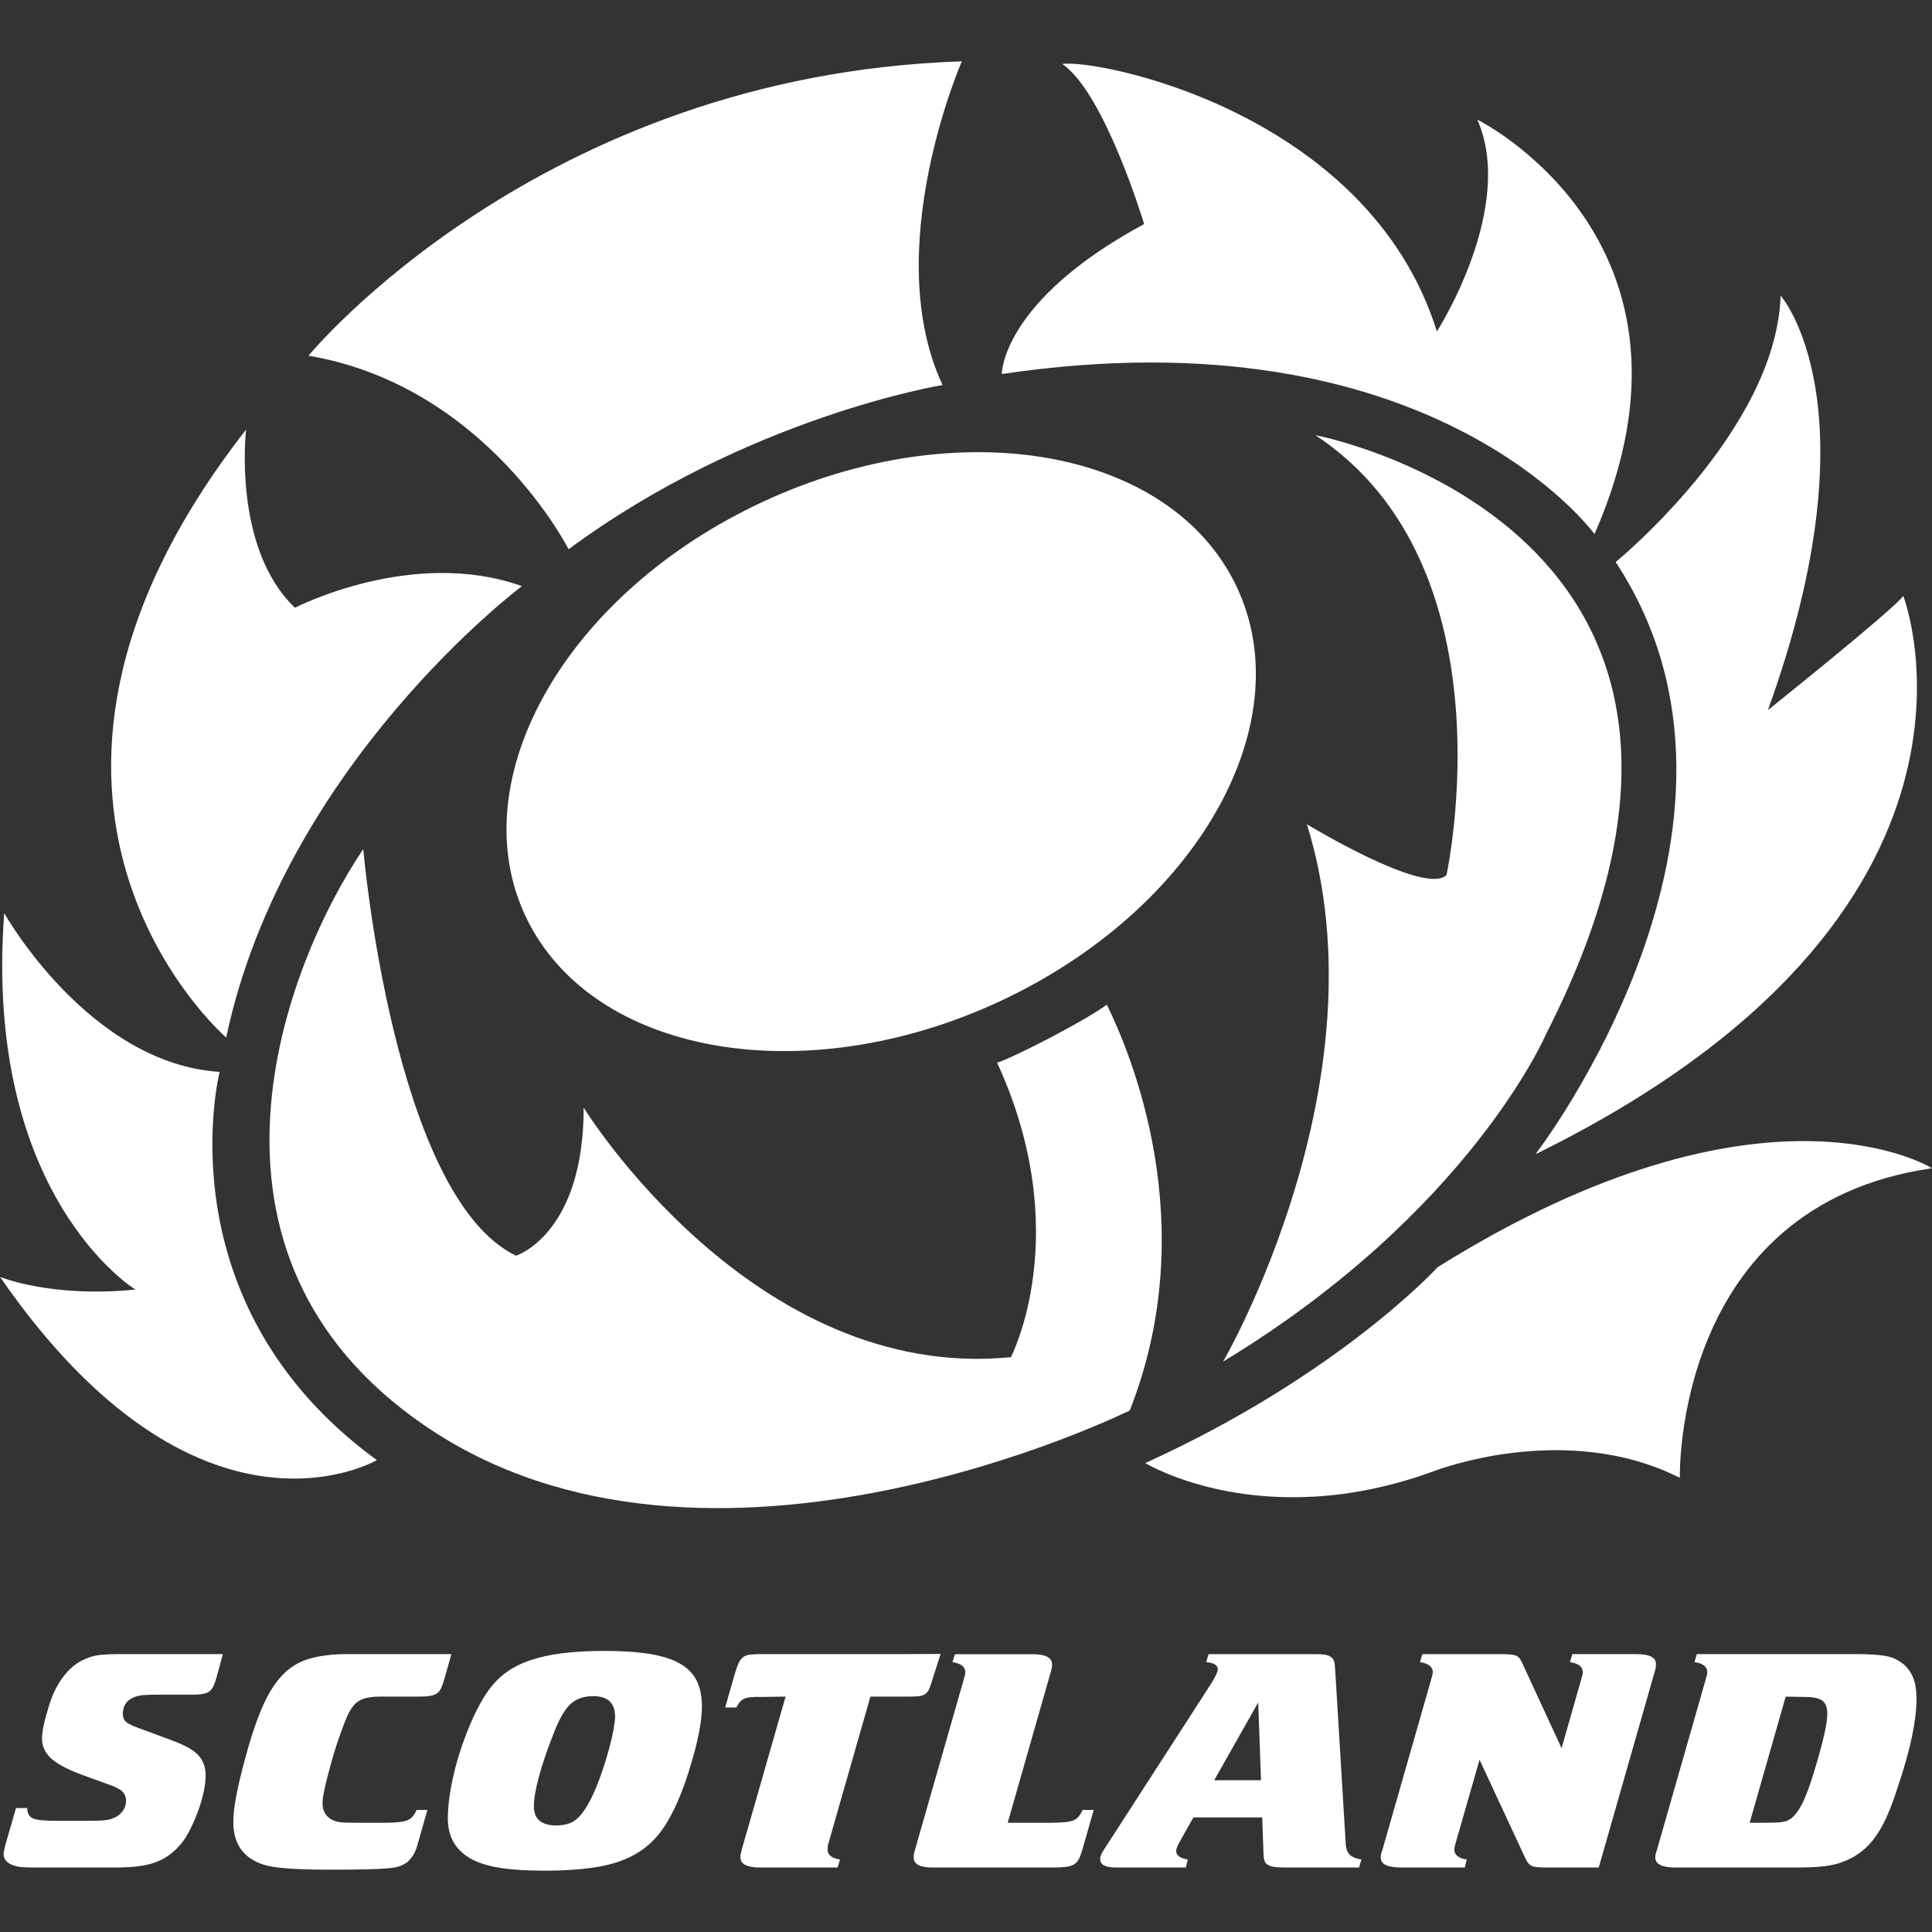 <?xml version="1.0" encoding="utf-8"?>
<!-- Generator: Adobe Illustrator 16.0.4, SVG Export Plug-In . SVG Version: 6.00 Build 0)  -->
<!DOCTYPE svg PUBLIC "-//W3C//DTD SVG 1.1//EN" "http://www.w3.org/Graphics/SVG/1.1/DTD/svg11.dtd">
<svg version="1.1" id="Layer_1" xmlns="http://www.w3.org/2000/svg" xmlns:xlink="http://www.w3.org/1999/xlink" x="0px" y="0px"
	 width="1000px" height="1000px" viewBox="0 0 1000 1000" enable-background="new 0 0 1000 1000" xml:space="preserve">
<rect x="0" y="0" width="1000" height="1000" fill="#333333" stroke="none"/>
<g>
	<path fill="#FFFFFF" d="M521.955,516.163c100.706-48.971,152.864-145.59,116.496-215.794
		c-36.368-70.2-147.507-87.419-248.219-38.444c-100.706,48.973-152.866,145.586-116.49,215.791
		C310.111,547.919,421.241,565.136,521.955,516.163L521.955,516.163z"/>
	<path fill="#FFFFFF" d="M159.673,184.115c0,0,119.156-145.235,338.162-152.363c0,0-42.639,97.397-9.984,167.539
		c0,0-100.755,16.397-193.553,85.005C294.298,284.296,251.579,199.683,159.673,184.115L159.673,184.115z"/>
	<path fill="#FFFFFF" d="M518.542,193.596c0,0-0.433-37.571,73.648-77.631c0,0-20.295-67.69-42.32-82.819
		c16.568-2.957,158.085,24.017,193.871,138.418c0,0,41.039-63.856,20.94-109.65c0,0,127.175,62.885,60.635,214.524
		C825.315,276.439,741.374,160.435,518.542,193.596L518.542,193.596z"/>
	<path fill="#FFFFFF" d="M836.261,290.911c0,0,83.194-67.867,85.381-137.921c0,0,50.356,56.919-6.566,214.542
		c0,0,65.684-52.543,70.056-59.105c0,0,63.559,164.217-190.388,289.008C794.743,597.435,926.1,427.378,836.261,290.911
		L836.261,290.911z"/>
	<path fill="#FFFFFF" d="M592.819,757.282c0,0,60.037,36.769,149.074,4.293c0,0,67.766-26.771,127.599,3.342
		c0,0-3.743-140.88,130.508-160.244c0,0-86.528-54.493-255.834,51.179C744.166,655.852,693.494,711.481,592.819,757.282
		L592.819,757.282z"/>
	<path fill="#FFFFFF" d="M127.371,222.353c0,0-7.214,61.232,25.301,92.222c0,0,60.76-31.481,117.467-11.184
		c0,0-122.999,92.06-153.08,233.646C117.058,537.037-23.535,415.63,127.371,222.353L127.371,222.353z"/>
	<path fill="#FFFFFF" d="M113.677,554.816c0,0-30.337,119.437,81.372,200.948c0,0-92.153,54.005-195.049-94.86
		c0,0,26.266,10.946,70.053,6.562c0,0-78.811-48.163-67.873-194.834C2.18,472.632,45.808,550.436,113.677,554.816L113.677,554.816z"
		/>
	<path fill="#FFFFFF" d="M516.104,550.082c8.941-2.929,45.057-21.451,56.782-30.054c11.929,24.207,50.011,113.213,11.881,210.03
		c0,0-218.488,108.389-365.088,7.722c-130.028-89.288-72.323-238.079-31.666-298.283c0,0,15.579,179.806,79.062,210.453
		c0,0,35.029-10.95,35.029-76.625c0,0,87.57,142.295,221.116,129.16C523.221,702.486,556.758,638.309,516.104,550.082
		L516.104,550.082z"/>
	<path fill="#FFFFFF" d="M633.095,704.747c0,0,84.579-145.516,43.359-278.098c0,0,61.303,37.215,72.241,26.268
		c0,0,35.039-159.81-67.861-227.68c0,0,253.279,47.917,119.382,310.039C800.216,535.275,760.906,627.3,633.095,704.747
		L633.095,704.747z"/>
	<path fill="#FFFFFF" d="M50.74,942.373c1.657-0.055,3.073-0.165,4.246-0.33c1.172-0.165,2.139-0.385,2.898-0.66
		s1.553-0.637,2.382-1.077c1.518-0.889,2.727-2.045,3.623-3.483c0.896-1.432,1.347-2.98,1.347-4.64c0-2.096-0.69-3.782-2.07-5.048
		c-1.38-1.274-4.073-2.571-8.076-3.893l-13.668-4.969c-7.179-2.76-12.253-5.552-15.222-8.367s-4.453-6.212-4.453-10.191
		c0-1.101,0.138-2.54,0.415-4.305c0.275-1.766,0.69-3.672,1.242-5.717c0.55-2.041,1.138-4.113,1.759-6.212
		c0.622-2.096,1.347-4.14,2.176-6.129c1.931-4.529,4.311-8.391,7.142-11.595c2.831-3.205,5.972-5.524,9.424-6.959
		c2.347-1.105,4.832-1.82,7.454-2.151c2.623-0.33,6.627-0.499,12.012-0.499h51.98l-3.314,12.243
		c-0.552,1.875-1.104,3.393-1.657,4.549c-0.552,1.16-1.278,2.044-2.174,2.65c-0.896,0.605-2.037,1.019-3.417,1.239
		c-1.38,0.22-3.106,0.33-5.176,0.33H82.011c-3.727,0-6.454,0.083-8.18,0.248s-3.21,0.527-4.453,1.077
		c-3.865,1.549-5.797,4.419-5.797,8.615c0,1.765,0.551,3.149,1.655,4.14c1.105,0.999,3.383,2.1,6.835,3.314l13.46,4.97
		c4.28,1.545,7.559,2.874,9.837,3.975c2.277,1.109,4.107,2.209,5.489,3.314c3.728,2.984,5.591,7.01,5.591,12.09
		c0,2.654-0.381,5.693-1.14,9.113c-0.759,3.425-1.795,6.85-3.106,10.27c-1.311,3.429-2.76,6.656-4.349,9.692
		c-1.588,3.039-3.21,5.438-4.865,7.206c-1.935,2.21-3.971,4.034-6.11,5.465c-2.141,1.439-4.488,2.596-7.042,3.48
		c-2.556,0.884-5.489,1.521-8.801,1.906c-3.314,0.386-7.179,0.578-11.597,0.578H18.436c-3.039,0-5.317-0.059-6.835-0.177
		s-2.829-0.35-3.934-0.704c-3.865-1.101-5.799-3.134-5.799-6.105c0-0.551,0.173-1.569,0.517-3.055
		c0.348-1.486,0.658-2.67,0.934-3.551l4.97-17.189h5.799c0,2.76,1,4.557,3.001,5.387c2.001,0.825,5.971,1.238,11.907,1.238h15.532
		C47.013,942.456,49.083,942.429,50.74,942.373z"/>
	<path fill="#FFFFFF" d="M196.976,878.165c-2.485,0-4.626,0.169-6.421,0.5c-1.794,0.33-3.348,0.881-4.659,1.655
		c-1.312,0.774-2.45,1.824-3.417,3.149c-0.967,1.325-1.933,3.035-2.9,5.135c-1.105,2.543-2.518,6.298-4.244,11.272
		s-3.35,10.329-4.868,16.077c-1.242,4.639-2.141,8.312-2.693,11.021c-0.553,2.708-0.828,4.832-0.828,6.381
		c0,2.54,0.69,4.639,2.07,6.298s3.314,2.761,5.799,3.311c1.105,0.225,2.381,0.362,3.832,0.417c1.449,0.055,3.692,0.083,6.731,0.083
		h13.875c5.522,0,9.354-0.413,11.492-1.243c2.139-0.829,3.763-2.622,4.867-5.382h5.591l-4.969,17.527
		c-0.692,2.532-1.52,4.545-2.485,6.031c-0.967,1.486-2.001,2.665-3.106,3.546c-1.243,0.885-2.589,1.573-4.038,2.068
		c-1.451,0.495-3.556,0.854-6.316,1.073c-2.762,0.221-6.387,0.386-10.873,0.495c-4.488,0.11-10.458,0.166-17.913,0.166
		c-6.214,0-11.425-0.083-15.636-0.248s-7.836-0.417-10.873-0.747s-5.558-0.771-7.559-1.321c-2.001-0.55-3.832-1.27-5.487-2.154
		c-7.455-3.861-11.182-10.596-11.182-20.201c0-3.421,0.413-7.423,1.242-12.003c0.828-4.581,2.139-10.349,3.934-17.304
		c3.038-11.701,6.11-21.274,9.216-28.725c3.106-7.45,6.66-13.328,10.665-17.633c4.002-4.305,8.766-7.258,14.29-8.858
		c5.522-1.6,12.218-2.402,20.087-2.402h53.43l-3.727,13.246c-0.553,1.872-1.105,3.389-1.657,4.553
		c-0.553,1.156-1.312,2.041-2.278,2.646c-0.967,0.61-2.174,1.022-3.623,1.243c-1.451,0.22-3.279,0.33-5.489,0.33H196.976z"/>
	<path fill="#FFFFFF" d="M363.301,883.154c0,4.966-0.794,10.899-2.383,17.795c-1.588,6.9-3.762,14.319-6.522,22.269
		c-3.177,8.941-6.662,16.309-10.458,22.1c-3.798,5.795-8.457,10.376-13.979,13.741s-12.149,5.74-19.88,7.12
		s-17.188,2.068-28.369,2.068c-8.976,0-16.362-0.444-22.161-1.325c-5.799-0.881-10.629-2.261-14.494-4.136
		c-8.836-4.42-13.253-11.591-13.253-21.522c0-4.859,0.55-10.293,1.655-16.309c1.104-6.016,2.623-12.031,4.557-18.046
		c1.933-6.016,4.142-11.779,6.627-17.299s5.107-10.262,7.869-14.241c2.623-3.75,5.729-6.951,9.318-9.601
		c3.589-2.65,7.833-4.801,12.736-6.456c4.901-1.655,10.527-2.87,16.879-3.641c6.35-0.771,13.598-1.16,21.744-1.16
		c9.112,0,16.843,0.523,23.193,1.573s11.528,2.705,15.532,4.966c4.002,2.265,6.902,5.217,8.697,8.858
		C362.403,873.553,363.301,877.965,363.301,883.154z M306.974,877.914c-4.834,0-8.734,1.38-11.703,4.132
		c-2.969,2.752-5.833,7.714-8.593,14.874c-3.314,8.375-5.868,15.864-7.663,22.477c-1.794,6.613-2.691,11.787-2.691,15.534
		c0,6.609,3.865,9.916,11.596,9.916c2.347,0,4.453-0.303,6.316-0.908s3.554-1.651,5.074-3.142c1.518-1.486,3.002-3.44,4.453-5.866
		c1.449-2.426,2.933-5.398,4.453-8.925c1.518-3.637,2.898-7.352,4.14-11.154c1.243-3.802,2.314-7.407,3.21-10.828
		c0.896-3.413,1.586-6.495,2.07-9.255c0.483-2.752,0.726-4.844,0.726-6.279C318.362,881.44,314.566,877.914,306.974,877.914z"/>
	<path fill="#FFFFFF" d="M406.619,878.165l-13.047,0.169c-4.004-0.11-6.8,0.189-8.388,0.909c-1.588,0.719-2.933,2.237-4.036,4.553
		h-5.799l4.969-17.382c0.69-2.32,1.347-4.168,1.968-5.548c0.621-1.38,1.413-2.426,2.38-3.146c0.967-0.715,2.243-1.16,3.832-1.325
		s3.694-0.248,6.316-0.248h75.174c3.59,0,16.85-0.059,16.85-0.059c-0.692,2.206-5.115,16.285-5.667,17.606
		c-0.553,1.329-1.243,2.32-2.07,2.98c-0.83,0.66-1.935,1.077-3.314,1.242s-3.175,0.248-5.382,0.248h-19.88l-21.332,74.533
		c-0.415,1.438-0.657,2.43-0.726,2.98c-0.069,0.554-0.102,1.108-0.102,1.659c0,2.76,2.139,4.474,6.42,5.135l-1.242,4.14h-40.176
		c-6.766,0-10.147-1.766-10.147-5.3c0-0.885,0.207-2.096,0.621-3.645L406.619,878.165z"/>
	<path fill="#FFFFFF" d="M521.585,943.463h22.568c5.524,0,9.318-0.413,11.394-1.243c2.068-0.829,3.656-2.622,4.761-5.382h5.799
		l-6.008,21.011c-0.55,1.875-1.136,3.389-1.757,4.545c-0.621,1.16-1.451,2.045-2.489,2.65c-1.034,0.605-2.383,1.018-4.034,1.238
		c-1.659,0.22-3.798,0.33-6.421,0.33h-62.75c-6.489,0-9.733-1.71-9.733-5.127c0-1.211,0.207-2.48,0.621-3.802l25.059-87.57
		c0.413-1.435,0.69-2.426,0.828-2.98c0.138-0.55,0.208-1.104,0.208-1.655c0-2.76-2.209-4.466-6.627-5.135l1.243-4.136h40.174
		c6.767,0,10.147,1.77,10.147,5.3c0,1.101-0.208,2.315-0.621,3.641L521.585,943.463z"/>
	<path fill="#FFFFFF" d="M627.017,871.242c2.209-3.641,3.314-6.016,3.314-7.117c0-2.209-2.001-3.476-6.004-3.81l1.243-4.14h55.5
		c2.623,0,4.588,0.197,5.901,0.582c1.309,0.385,2.312,1.022,3,1.903c0.417,0.661,0.692,1.462,0.83,2.398
		c0.138,0.943,0.279,2.736,0.413,5.382l5.387,88.75c0.275,2.206,0.999,3.861,2.174,4.966c1.176,1.105,3.142,1.876,5.902,2.316
		l-1.243,4.14h-38.31c-2.348,0-4.247-0.11-5.693-0.33c-1.455-0.221-2.591-0.605-3.42-1.156c-0.826-0.55-1.38-1.372-1.655-2.473
		c-0.275-1.102-0.413-2.532-0.413-4.294l-0.621-17.665h-35.621l-7.25,12.877c-1.101,1.981-1.651,3.468-1.651,4.458
		c0,2.312,1.998,3.798,6,4.459l-1.03,4.124h-36.242c-5.386,0-8.076-1.436-8.076-4.305c0-1.325,0.55-2.815,1.655-4.471
		L627.017,871.242z M652.699,921.445l-1.451-40.233l-22.78,40.233H652.699z"/>
	<path fill="#FFFFFF" d="M740.541,870.085c0.413-1.439,0.692-2.43,0.826-2.98c0.142-0.551,0.212-1.105,0.212-1.659
		c0-2.756-2.209-4.466-6.628-5.131l1.242-4.14h40.795c3.869,0,6.42,0.251,7.663,0.747c1.243,0.495,2.276,1.683,3.11,3.558
		l20.5,44.373l9.939-34.768c0.412-1.439,0.691-2.43,0.825-2.98c0.142-0.551,0.213-1.105,0.213-1.659c0-2.756-2.21-4.466-6.629-5.131
		l1.242-4.14h33.136c6.763,0,10.145,1.714,10.145,5.135c0,1.215-0.205,2.485-0.621,3.806l-28.993,101.497H801.01
		c-2.21,0-3.971-0.055-5.28-0.165c-1.31-0.11-2.379-0.386-3.212-0.83c-0.826-0.44-1.518-1.128-2.068-2.067
		c-0.55-0.936-1.172-2.179-1.864-3.728l-22.78-49.004l-12.011,41.888c-0.413,1.431-0.692,2.43-0.83,2.98
		c-0.138,0.55-0.204,1.101-0.204,1.651c0,2.76,2.139,4.474,6.417,5.135l-1.034,4.14H725.01c-6.904,0-10.356-1.71-10.356-5.131
		c0-0.551,0.071-1.188,0.204-1.903c0.142-0.719,0.346-1.353,0.625-1.906L740.541,870.085z"/>
	<path fill="#FFFFFF" d="M882.64,870.062c0.412-1.439,0.691-2.43,0.825-2.984c0.142-0.55,0.212-1.104,0.212-1.655
		c0-2.76-2.209-4.47-6.628-5.135l1.242-4.14h81.182c3.86,0,7.175,0.083,9.938,0.248c2.761,0.165,5.104,0.444,7.038,0.83
		s3.594,0.939,4.97,1.655c1.384,0.719,2.697,1.573,3.939,2.567c2.344,2.1,4.034,4.557,5.072,7.372
		c1.033,2.815,1.553,6.377,1.553,10.679c0,5.41-0.794,11.929-2.383,19.544c-1.588,7.62-4.108,16.509-7.561,26.661
		c-1.655,5.189-3.311,9.691-4.97,13.501c-1.655,3.811-3.412,7.121-5.276,9.936c-1.863,2.815-3.833,5.19-5.905,7.12
		c-2.072,1.935-4.349,3.617-6.833,5.053c-3.59,1.989-7.423,3.369-11.496,4.14c-4.073,0.774-9.559,1.16-16.458,1.16h-63.992
		c-6.904,0-10.356-1.766-10.356-5.3c0-0.44,0.071-0.963,0.204-1.573c0.142-0.609,0.347-1.297,0.626-2.071L882.64,870.062z
		 M924.264,878.165l-18.64,65.298h6.424c2.619,0,4.762-0.028,6.417-0.083c1.659-0.055,3.035-0.165,4.144-0.33
		c1.102-0.165,2.037-0.44,2.792-0.83c0.763-0.385,1.486-0.853,2.178-1.411c2.21-1.875,4.313-5.052,6.314-9.526
		c2.001-4.474,4.246-11.076,6.731-19.804c3.452-11.823,5.178-19.997,5.178-24.53c0-3.205-0.861-5.441-2.591-6.711
		c-1.723-1.27-4.797-1.907-9.216-1.907L924.264,878.165z"/>
</g>
<g>
</g>
<g>
</g>
<g>
</g>
<g>
</g>
<g>
</g>
<g>
</g>
</svg>
